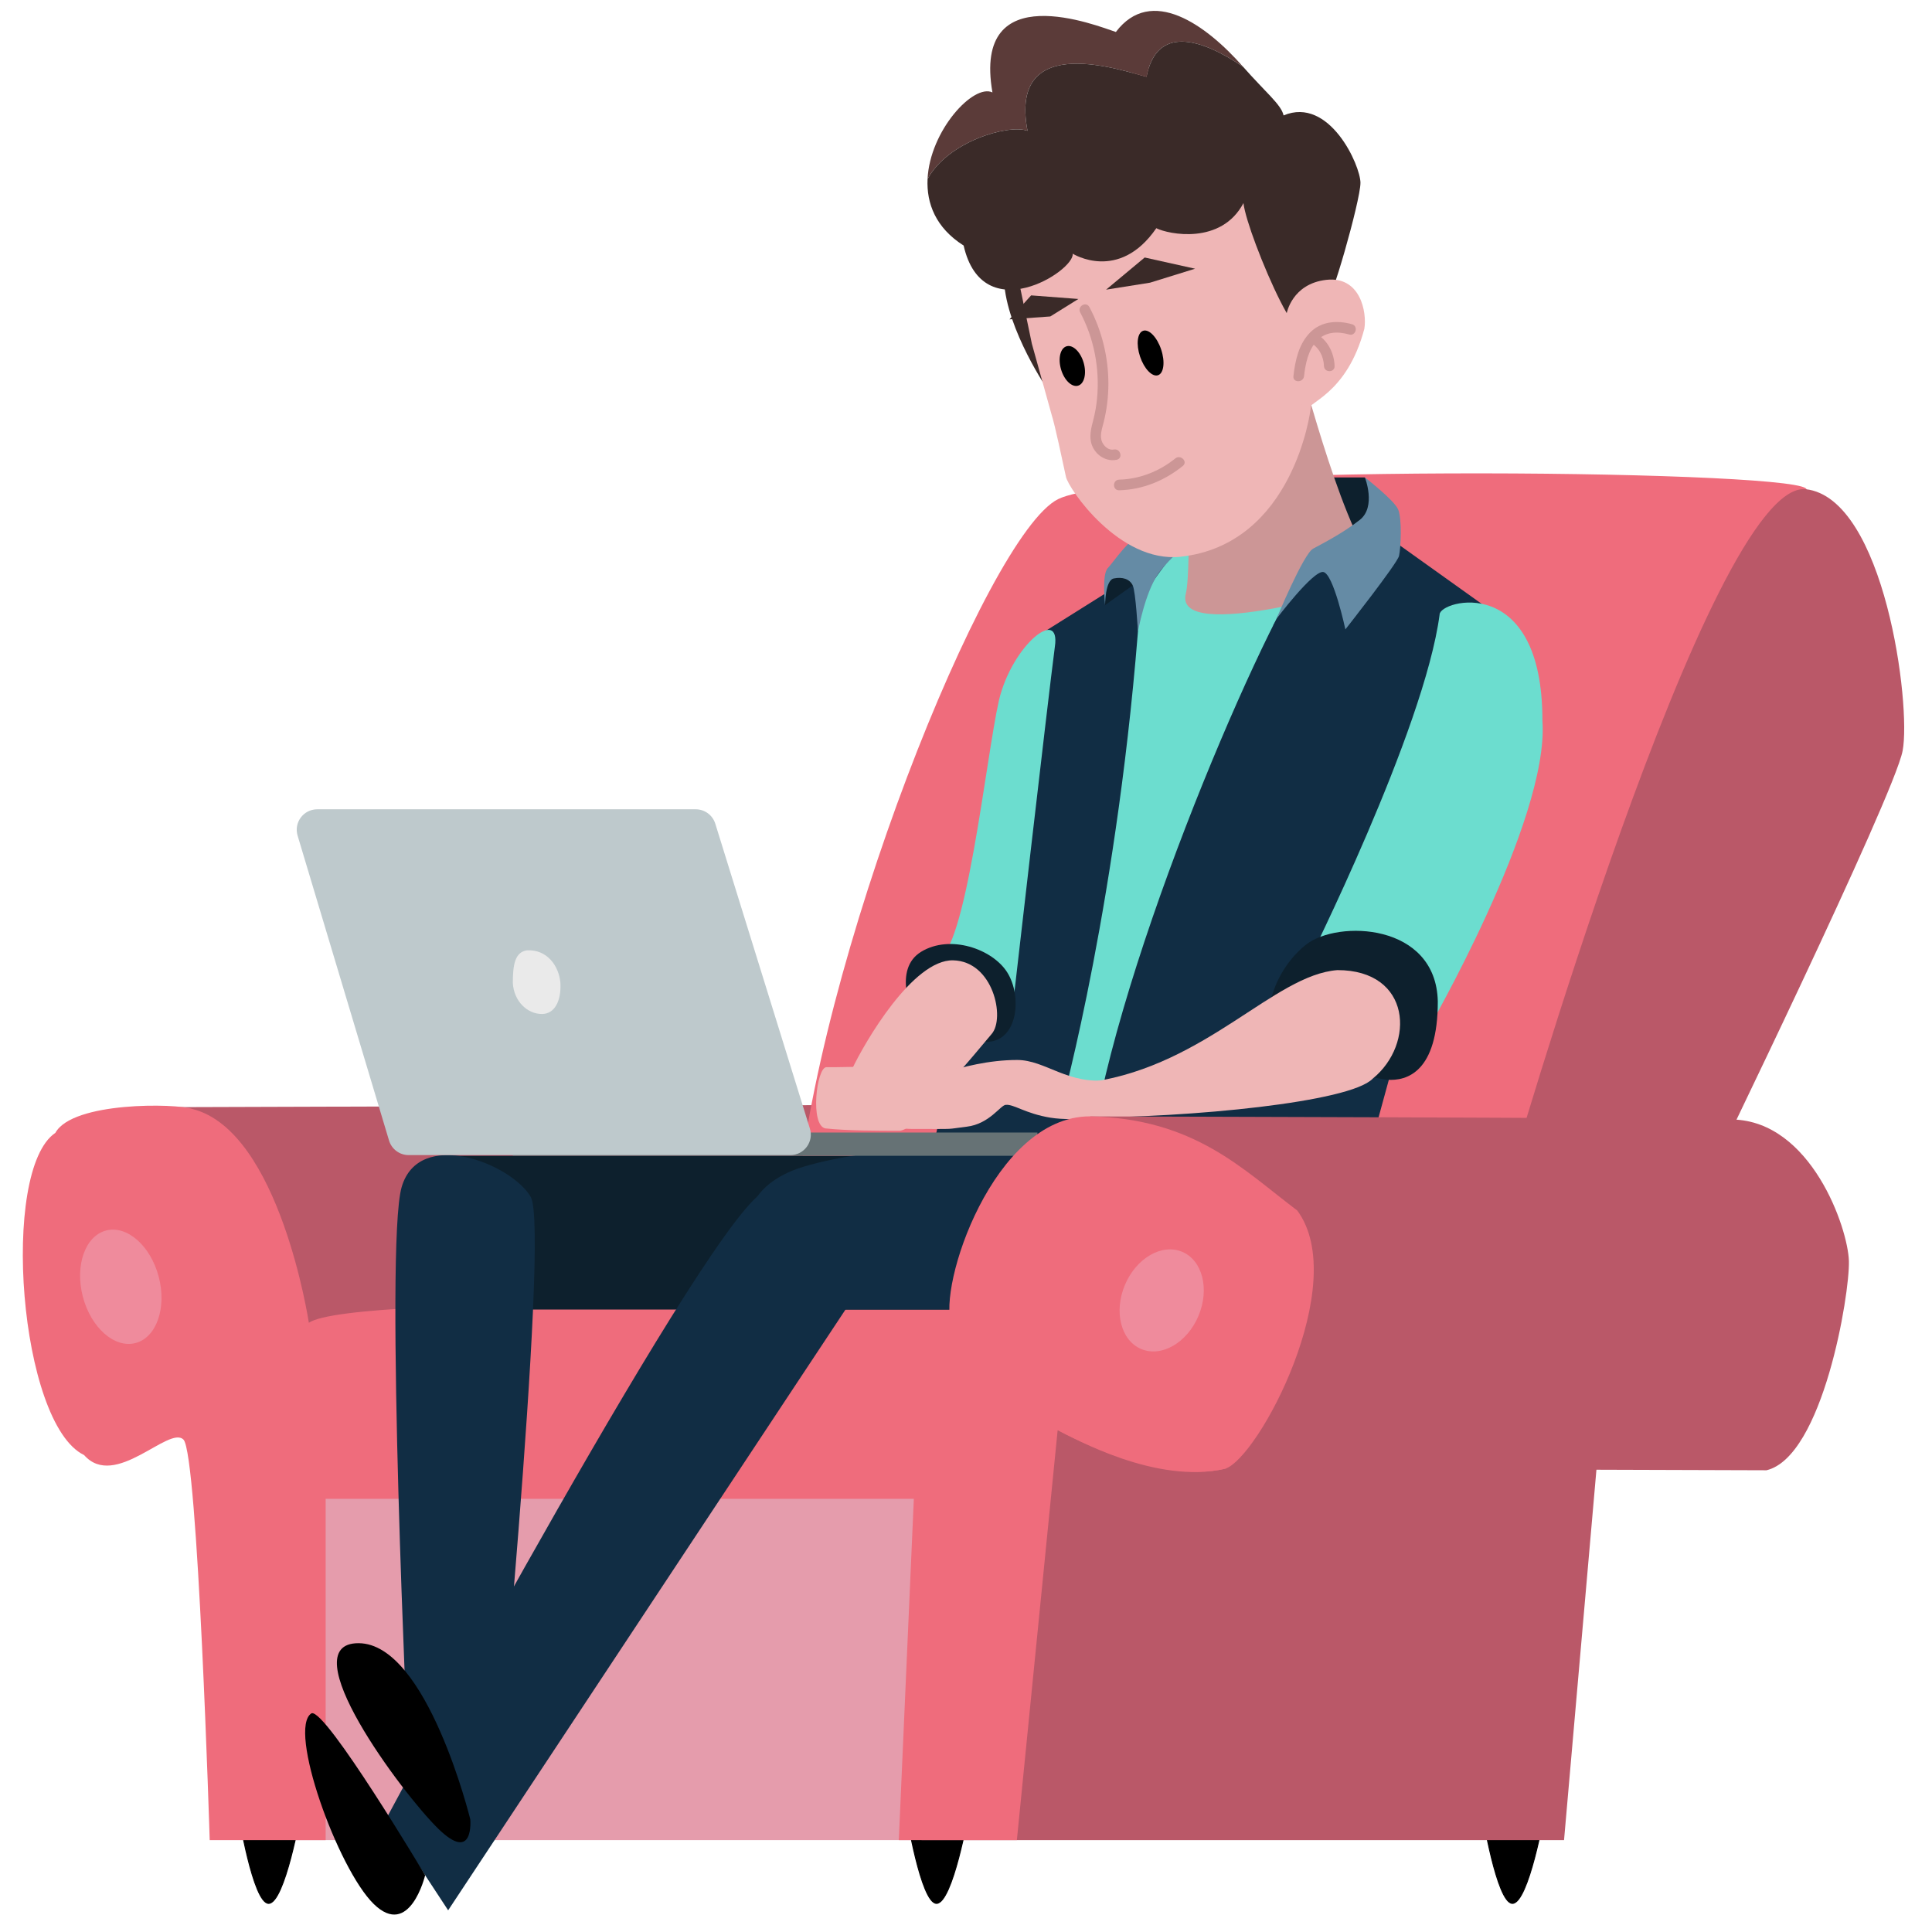 <?xml version="1.0" encoding="UTF-8"?><svg xmlns="http://www.w3.org/2000/svg" viewBox="0 0 2000 2000"><g id="Layer_2"><rect x="262.29" y="1529.33" width="723.91" height="375.56" fill="#e59cac"/><path d="M246.89,1876.73s14.94,93.05,31.12,93.67c16.8,0,33.29-93.67,33.29-93.67h-64.41Z" stroke="#000" stroke-miterlimit="10"/><path d="M938.28,1876.73s14.94,93.05,31.12,93.67c16.8,0,33.29-93.67,33.29-93.67h-64.41Z" stroke="#000" stroke-miterlimit="10"/><path d="M1534.46,1876.73s14.94,93.05,31.12,93.67c16.8,0,33.29-93.67,33.29-93.67h-64.41Z" stroke="#000" stroke-miterlimit="10"/><polygon points="1619.09 1904.89 954 1904.89 954 1424.47 1661.1 1424.47 1619.09 1904.89" fill="#ba5868"/><polygon points="1161.23 1404.86 175.48 1404.86 175.48 1146.14 1161.23 1143.02 1161.23 1404.86" fill="#ba5868"/><path d="M1589.22,1314.25s-784.12,207.43-765.45-53.41,197.89-707.77,271.64-744.17,747.85-30.8,773.92-11.2-280.11,808.78-280.11,808.78Z" fill="#ef6c7c"/><path d="M1561.22,1221.44h206.3s193.05-397.04,202.07-444.18-18.64-261.52-100.25-270.86c-99.56-10.27-308.12,715.04-308.12,715.04Z" fill="#ba5868"/><path d="M217.11,1904.89h120v-353.33h608.89l-15.56,353.33h122.22l42.22-424.44s102.28,56.5,173.33,40c34.43-10.57,130.57-191.66,74.72-267.3-56.62-42.64-106.12-95.15-214.63-97.5s-155.65,207.02-155.65,207.02c-13.54-12.41-608.16-24.55-652.93,6.67,0,0-29.91-198.3-120.36-221.29-16.89-5.95-124.24-7.82-142.07,24.71-57.3,38.41-37.57,301.04,29.8,333.55,31.9,36.24,87.91-30.97,102.84-16.03s27.16,414.61,27.16,414.61Z" fill="#ef6c7c"/><ellipse cx="125.07" cy="1332.05" rx="40.61" ry="60.21" transform="translate(-332.85 74.95) rotate(-14.65)" fill="#ef8b9c"/></g><g id="Layer_12"><rect x="470.39" y="1196.47" width="603.56" height="159.16" fill="#0d202d"/><path d="M1401.38,1355.63h-567c-26.48,0-114.64-106.6-9.33-145.66,138.89-47.34,576.33-23.57,576.33-23.57v169.23Z" fill="#112d44"/><path d="M463.92,1977.55l-63.23-96.44s340.02-634.02,392.09-648.14c32.27-22.99,120.61-1.63,105.98,87.19-13.17,19.6-434.84,657.39-434.84,657.39Z" fill="#112d44"/><path d="M386.91,1971.03c37.34,36.39,53.21-29.79,53.21-29.79,0,0-103.01-172.79-117.62-167.66-25.2,15.4,27.07,161.05,64.41,197.44Z"/><path d="M508.73,1903.34l-86.24-86.81s-24.48-525.69-6.74-587.51,113.19-24.92,133.66,10.01-40.67,664.32-40.67,664.32Z" fill="#112d44"/><path d="M453.69,1893.1c37.34,36.39,33.15-9.73,33.15-9.73,0,0-44.64-182.03-115.58-182.34s45.09,155.68,82.43,192.07Z"/></g><g id="Layer_4"><g id="Layer_7"><polygon points="1405.68 1234.87 966.52 1186.04 1076.75 656.66 1192.22 584.19 1447.36 563.34 1566.24 648.26 1405.68 1234.87" fill="#112d44"/></g><g id="Layer_8"><path d="M1227.97,557.74s-45.17,52.28-48.03,70.52c-21.4,299.14-80.81,514.77-80.81,514.77,0,0,29.55,12.68,40.35-8.22,50.08-227.95,204.25-564,227.58-564.93s-139.09-12.14-139.09-12.14Z" fill="#6cddcf"/></g><g id="r-arm"><path d="M1034.13,724.83c-13.69,60.36-34.15,263.14-64.73,269.3s77.39,61.77,77.39,61.77c0,0,38.04-332.27,45.21-386.46,6.22-41.94-44.17-1.87-57.87,55.39Z" fill="#6cddcf"/><path d="M945.13,1049.68s-21.38-46.21,8.45-64.41c29.83-18.2,73.73-3.04,89.12,21.35s11.21,69.67-19.33,71.84-78.24-28.78-78.24-28.78Z" fill="#0d202d"/><path d="M881.65,1107.55c13.54-28.94,63.48-114.35,105.02-113.42s54.06,59.67,39.97,76.13-40.9,50.26-50.23,53.99-108.28,12.23-94.75-16.7Z" fill="#efb6b6"/><path d="M855.52,1104.75c-10.27,0-17.27,60.68-.93,63.38,22.4,2.43,55.07,2.43,76.54,2.43,13.54,0,84.95-60.68,68.87-63.48-40.87-5.6-129.08-1.87-144.48-2.33Z" fill="#efb6b6"/></g><g id="l-arm"><path d="M1490.28,636.15c-15.71,119.48-138.15,363.85-138.15,363.85l124.15,69.28s127.89-220.55,120.42-323.11c.31-153.9-106.42-124.96-106.42-110.02Z" fill="#6cddcf"/><path d="M1352.12,977.8c32.67-25.67,134.42-22.4,136.29,58.81.05,72.81-31.72,82.77-52.73,81.12-53.68-7.38-97.56-39.59-114.36-51.72-16.8-13.54-1.87-62.54,30.8-88.21Z" fill="#0d202d"/><path d="M1130.89,1119.93c118.55-17.97,188.05-110.68,253.59-115.68,76.54,0,80.9,76.39,36.41,112.48-23.34,24.27-188.25,40.29-304.93,40.29-15.25,0-34.54-32.05,14.94-37.1Z" fill="#efb6b6"/><path d="M1147.69,1117.89c-42.01,5.53-65.34-20.61-94.75-20.61s-57.88,7.47-74.68,13.07-85.36,58.31-34.54,58.34,33.14.47,56.94-2.33,35.18-22.64,40.61-22.64c8.4-.7,20.27,9.07,46.08,13.29s63.15-2.06,70.14-2.89,21-29.3-9.8-36.23Z" fill="#efb6b6"/></g></g><g id="Layer_13"><rect x="530.87" y="1172.39" width="543.07" height="24.08" fill="#667275"/><path d="M818.16,1195.75h-395.14c-9.36,0-17.61-6.14-20.3-15.1l-94.64-315.6c-4.08-13.59,6.1-27.27,20.3-27.27h391.85c9.28,0,17.48,6.04,20.24,14.91l97.93,315.6c4.23,13.64-5.96,27.47-20.24,27.47Z" fill="#bec9cc"/><path d="M580.14,1017.66c.93,18.72-6.07,32.02-19.14,32.02-15.17,0-28.94-13.07-30.13-32.02,0-18.71,2.13-32.16,14.73-33.89,20.77-1.07,33.14,16.23,34.54,33.89Z" fill="#eaeaea"/></g><g id="Layer_14"><path d="M1828.66,1522.01c-16.34,0-595.64-1.88-595.64-1.88l-104.34-364.42s583.76,1.32,664.98,3.19,119.34,112.25,120.32,146.55-26.97,202.56-85.32,216.57Z" fill="#ba5868"/><path d="M1094.89,1480.44c17.09,8.57,102.28,56.5,173.33,40,34.43-10.57,130.57-191.66,74.72-267.3-56.62-42.64-106.12-95.15-214.63-97.5-100.11-.02-158.15,177.25-143.23,215.33,23.52,53.49,92.72,100.9,109.81,109.47Z" fill="#ef6c7c"/><ellipse cx="1202.53" cy="1346.05" rx="54.61" ry="41.31" transform="translate(-504.91 1931.35) rotate(-67.14)" fill="#ef8b9c"/></g><g id="Layer_10"><polygon points="1445.85 537.35 1353.29 570.26 1353.29 494.26 1412.93 494.26 1445.85 537.35" fill="#0d202d"/><polygon points="1204.63 583.18 1143.79 626.5 1146.26 593.13 1184.72 557.74 1204.63 583.18" fill="#0d202d"/></g><g id="Layer_11"><path d="M1177.99,653.97s-2.29-41.47-5.4-48-10.58-9.02-19.6-7.16-9.02,27.58-9.02,27.58c0,0-3.6-31.63,2.8-38.3s22.15-31.41,35.48-34.22,79.96-19.77,79.96-19.77c0,0-49.16,39.52-63.16,59.74s-21.04,60.14-21.04,60.14Z" fill="#658ba5"/></g><g id="Layer_3"><path d="M1433.33,598.81c-19.9,9.84-218.43,67.68-205.83,15.87,6.73-24.74.68-195.1.68-195.1,0,0,107.54-39.27,117.37-36.9,3.77-.1,45.31,176.92,87.78,216.13Z" fill="#cc9696"/><path id="base-hair" d="M1085.53,404.84s-43.58-63.1-46.18-114.22,66.44-67.63,66.44-67.63l26.29,130.88-46.56,50.97Z" fill="#3a2a28"/><path id="face" d="M1052.5,280.46l15.68,75.39,21.25,76.33s1.81,4.06,14.04,61.4c2.3,11.81,55.11,89.56,118.69,82.76,117.46-12.92,134.5-152.49,134.5-152.49l12.25-99.04-13.15-111.9-134.03-153.29-151.25,48.69-18,172.14Z" fill="#efb6b6"/><g id="nose"><path d="M1118.21,323.4c14.44,27.11,20.34,58.42,17.48,88.97-.7,7.52-2.05,14.95-3.91,22.28s-3.97,14.76-2.49,22.4c2.37,12.21,14.24,21.42,26.65,18.92,6.93-1.4,4-12-2.92-10.61-5.08,1.02-9.84-3.03-11.91-7.36-3.1-6.48-.36-13.94,1.28-20.44,3.33-13.14,5.01-26.73,5-40.29,0-27.59-6.71-55.07-19.68-79.43-3.33-6.25-12.83-.7-9.5,5.55h0Z" fill="#cc9696"/></g><g id="mouth"><path d="M1158.53,507.53c24.4-.61,47.05-9.97,65.94-25.2,5.51-4.44-2.31-12.18-7.78-7.78-16.53,13.32-36.87,21.45-58.16,21.98-7.07.18-7.09,11.18,0,11h0Z" fill="#cc9696"/></g><ellipse id="r-eye" cx="1110.06" cy="378.92" rx="12.2" ry="21.24" transform="translate(-61.67 325.5) rotate(-16.24)"/><polygon id="r-eyebrow" points="1044.99 330.61 1087.27 327.59 1116.33 309.5 1067.42 305.78 1044.99 330.61" fill="#3a2a28"/><ellipse id="l-eye" cx="1191.09" cy="365.41" rx="11.52" ry="24.26" transform="translate(-54.4 396.62) rotate(-18.49)"/><polygon id="l-eyebrow" points="1145.02 299.85 1184.97 266.56 1237.15 278.17 1190.5 292.63 1145.02 299.85" fill="#3a2a28"/><path d="M1286.96,69.25c-44.23-30.08-89.71-43.1-100.08,10.23-21.23-4.86-143.34-49.61-123.22,55.88-20.4-7.01-82.64,11.38-103.46,49.99,2.37-50,47.45-98.98,67.17-89.69-21.06-121.25,108.82-68.76,127.78-62.56,36.43-48.17,93.13-7.9,131.8,36.15Z" fill="#5b3b39"/><path d="M1408.33,189.41c0,18.28-31.89,129.82-34.94,121.28-.97-2.7-2.97-.91-5.62,2.85-5.74,8.12-14.51,25.42-22.34,26.31s-30.48-46.89-45.17-86.07c-6.89-18.38-12.03-34.87-13.05-43.55-22.88,43.42-77.4,32.43-90.21,26.01-38.84,56.39-86.54,26.37-86.54,26.37,2.1,17.87-93.13,78.63-112.91-8.42-28.96-18.36-38.54-43.72-37.34-68.83,20.82-38.62,83.05-57,103.46-49.99-20.12-105.49,101.99-60.74,123.22-55.88,10.37-53.33,55.85-40.3,100.08-10.23,22.88,26.06,39.46,39.06,41.78,50.22,47.33-19.99,79.6,51.65,79.6,69.93Z" fill="#3a2a28"/><path id="l-ear" d="M1332,324.28s5.51-30.55,40.98-34.58c35.47-4.03,42.18,33.74,39.39,50.65-18.48,69.3-59.95,75.69-60.77,86.5l-33.09-66.38,13.49-36.18Z" fill="#efb6b6"/><path d="M1349.95,389.39c1.41-12.64,4.19-26.67,13.06-36.37,8.95-9.79,21.62-10.16,33.68-6.75,6.82,1.93,9.74-8.68,2.92-10.61-15.19-4.29-31.73-3.24-43.35,8.5-11.84,11.96-15.51,29.11-17.31,45.24-.78,7.02,10.22,6.97,11,0h0Z" fill="#cc9696"/><path d="M1381.57,378.92c-.45-13.66-7.26-27.09-19.51-33.77-6.22-3.39-11.78,6.11-5.55,9.5,8.84,4.82,13.74,14.37,14.06,24.27.23,7.06,11.23,7.09,11,0h0Z" fill="#cc9696"/></g><g id="Layer_15"><polygon points="1318.02 647.34 1347.18 599.28 1417 555.4 1460.4 601.37 1419.8 661.82 1318.02 647.34" fill="#112d44"/></g><g id="Layer_9"><path d="M1359.28,568c10.07-5.47,31.11-16.22,48.38-29.81s5.27-43.93,5.27-43.93c0,0,30.26,23.33,34.43,33.14s2.77,40.14.91,48.08-55.54,76.08-55.54,76.08c0,0-12.29-57.72-22.87-59.43s-48.46,48.5-48.46,48.5c0,0,27.81-67.15,37.88-72.61Z" fill="#658ba5"/></g></svg>